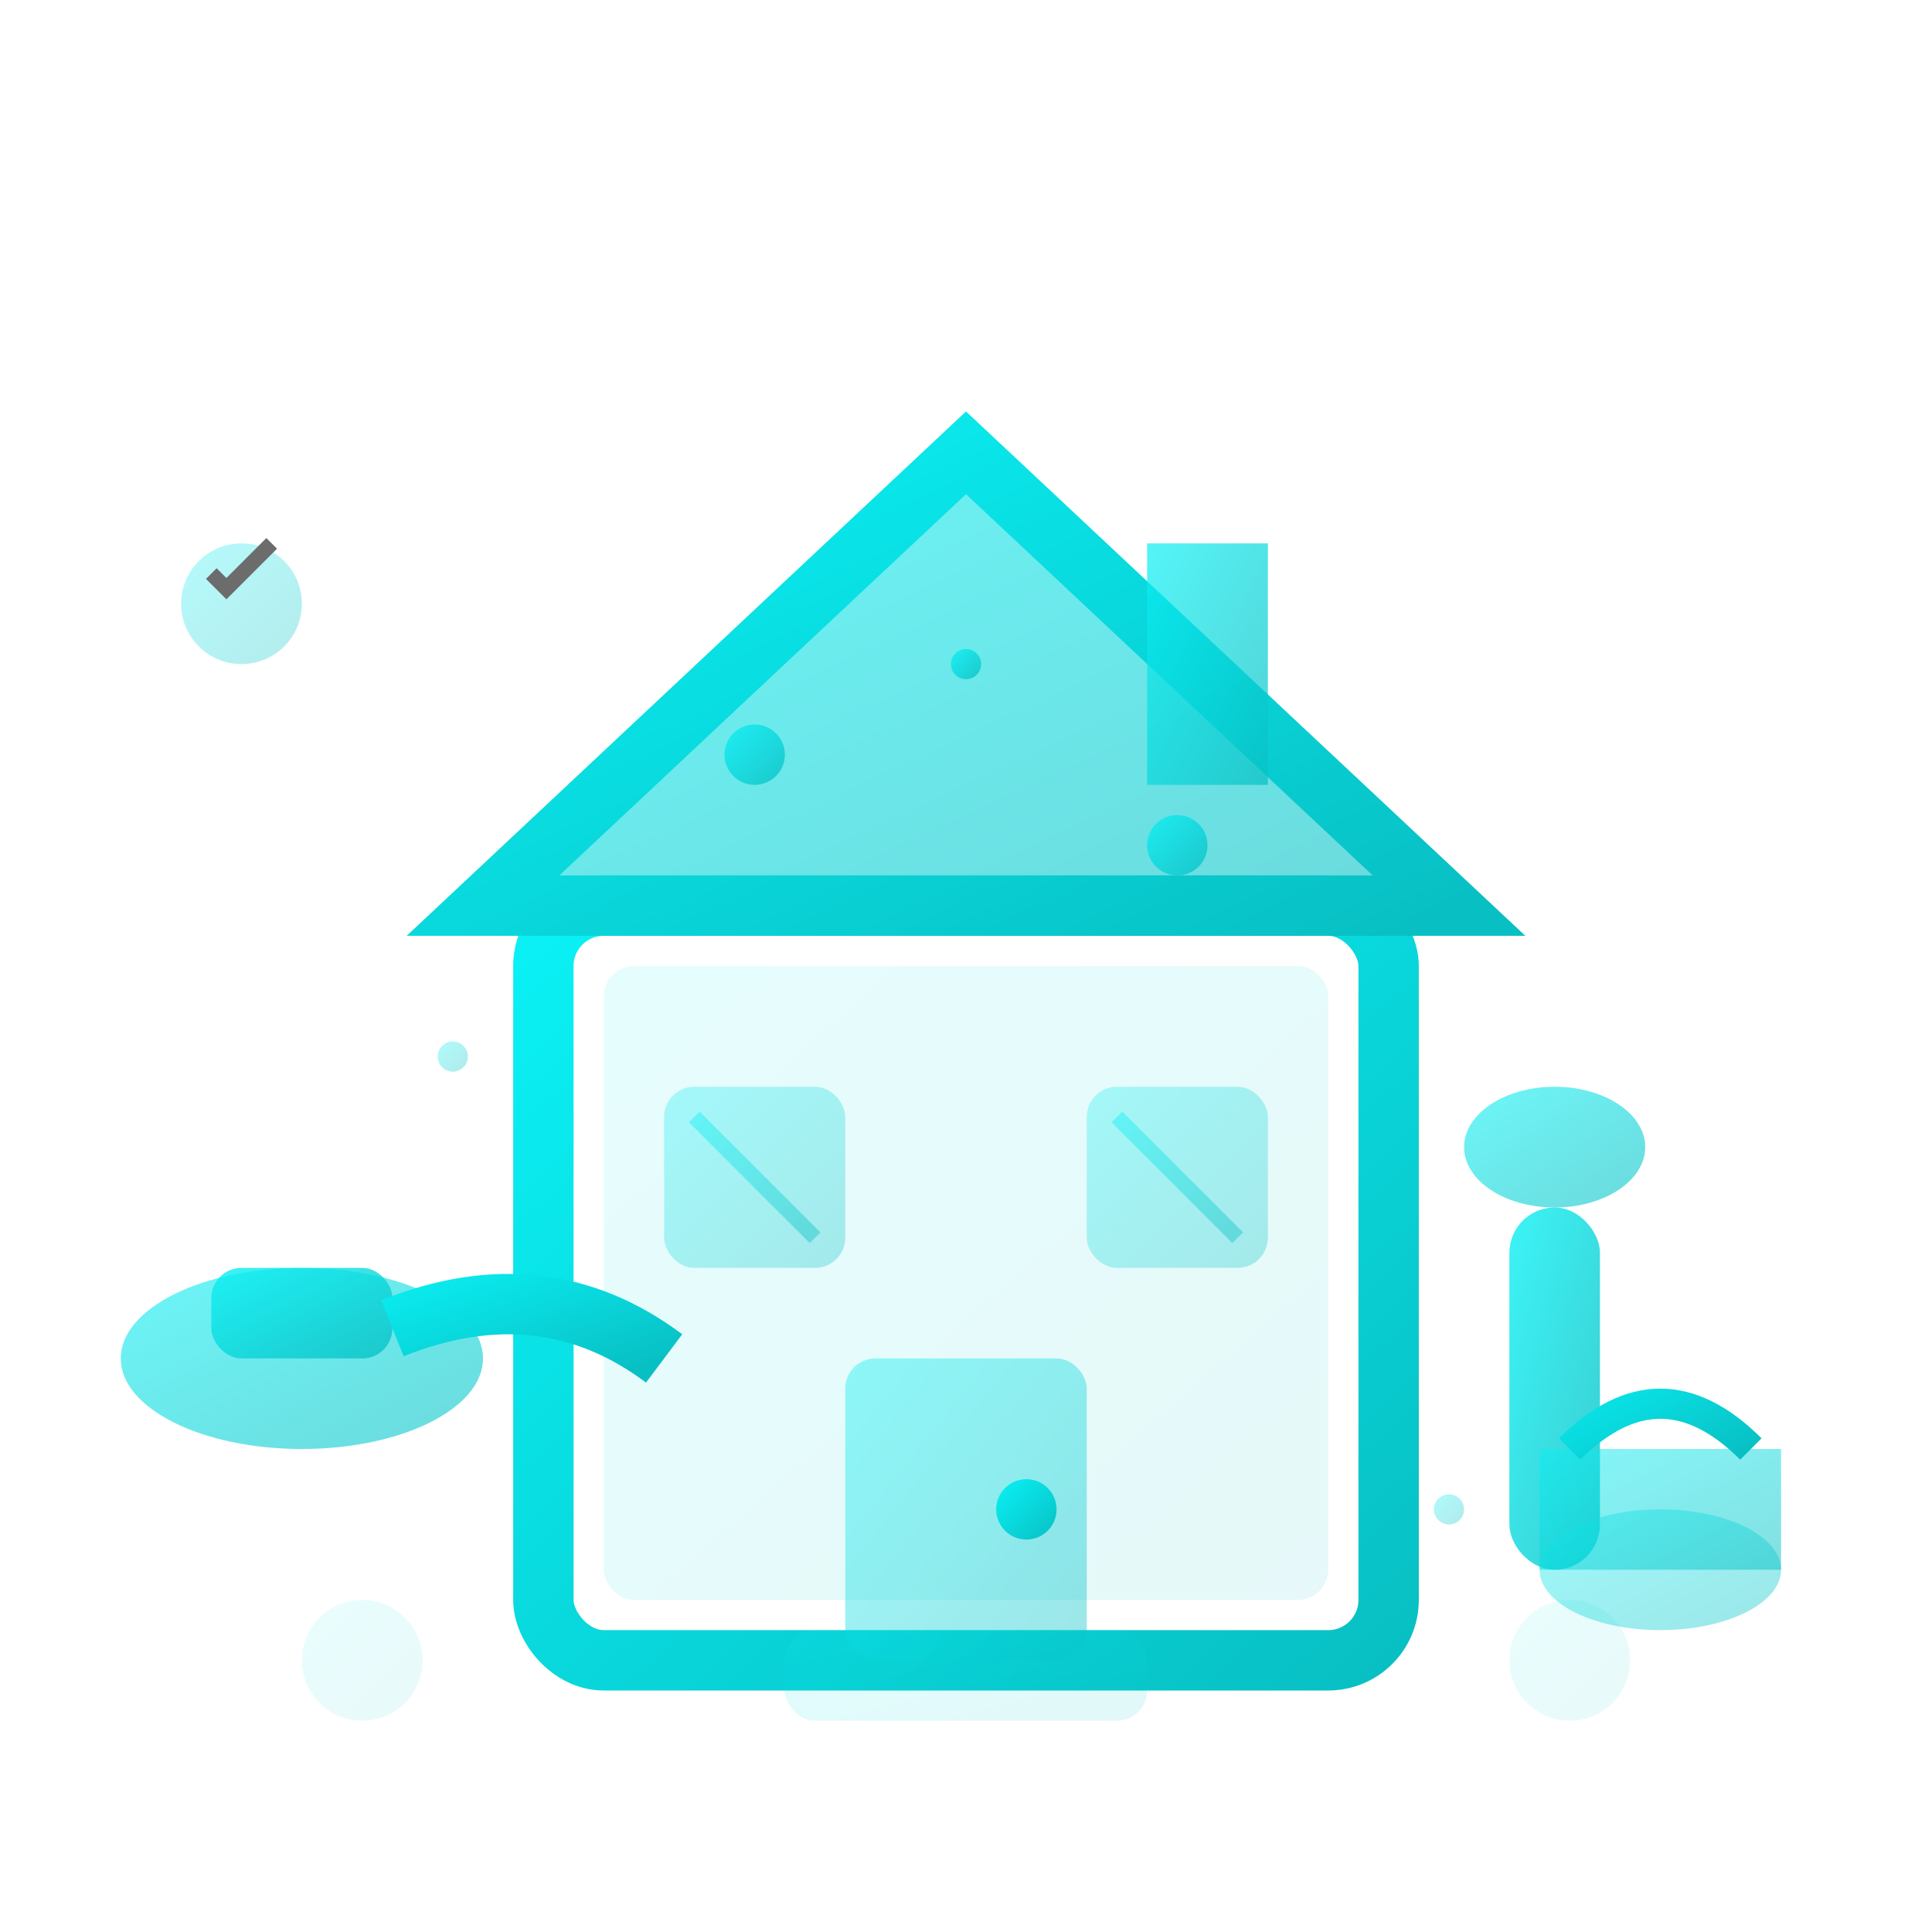 <svg width="64" height="64" viewBox="0 0 64 64" xmlns="http://www.w3.org/2000/svg">
  <defs>
    <linearGradient id="homeGradient" x1="0%" y1="0%" x2="100%" y2="100%">
      <stop offset="0%" style="stop-color:#0af1f5;stop-opacity:1" />
      <stop offset="100%" style="stop-color:#08c0c4;stop-opacity:1" />
    </linearGradient>
    <filter id="glow">
      <feGaussianBlur stdDeviation="2" result="coloredBlur"/>
      <feMerge> 
        <feMergeNode in="coloredBlur"/>
        <feMergeNode in="SourceGraphic"/>
      </feMerge>
    </filter>
  </defs>
  
  <!-- Home cleaning icon -->
  <g filter="url(#glow)">
    <!-- House structure -->
    <g fill="url(#homeGradient)">
      <!-- House base -->
      <rect x="18" y="30" width="28" height="25" rx="2" fill="none" stroke="url(#homeGradient)" stroke-width="2"/>
      <rect x="20" y="32" width="24" height="21" rx="1" fill="url(#homeGradient)" opacity="0.1"/>
      
      <!-- Roof -->
      <polygon points="16,30 32,15 48,30" fill="url(#homeGradient)" opacity="0.6"/>
      <polygon points="16,30 32,15 48,30" fill="none" stroke="url(#homeGradient)" stroke-width="2"/>
      
      <!-- Chimney -->
      <rect x="38" y="18" width="4" height="8" fill="url(#homeGradient)" opacity="0.7"/>
      
      <!-- Door -->
      <rect x="28" y="45" width="8" height="10" rx="1" fill="url(#homeGradient)" opacity="0.4"/>
      <circle cx="34" cy="50" r="1" fill="url(#homeGradient)"/>
      
      <!-- Windows -->
      <rect x="22" y="36" width="6" height="6" rx="1" fill="url(#homeGradient)" opacity="0.3"/>
      <rect x="36" y="36" width="6" height="6" rx="1" fill="url(#homeGradient)" opacity="0.3"/>
      
      <!-- Window cross frames -->
      <line x1="25" y1="36" x2="25" y2="42" stroke="url(#homeGradient)" stroke-width="1"/>
      <line x1="22" y1="39" x2="28" y2="39" stroke="url(#homeGradient)" stroke-width="1"/>
      <line x1="39" y1="36" x2="39" y2="42" stroke="url(#homeGradient)" stroke-width="1"/>
      <line x1="36" y1="39" x2="42" y2="39" stroke="url(#homeGradient)" stroke-width="1"/>
    </g>
    
    <!-- Cleaning equipment -->
    <g fill="url(#homeGradient)">
      <!-- Vacuum cleaner -->
      <ellipse cx="10" cy="45" rx="6" ry="3" fill="url(#homeGradient)" opacity="0.6"/>
      <rect x="7" y="42" width="6" height="3" rx="1" fill="url(#homeGradient)" opacity="0.8"/>
      <!-- Vacuum hose -->
      <path d="M13,44 Q18,42 22,45" fill="none" stroke="url(#homeGradient)" stroke-width="2"/>
      
      <!-- Cleaning brush -->
      <rect x="50" y="40" width="3" height="12" rx="1.5" fill="url(#homeGradient)" opacity="0.8"/>
      <ellipse cx="51.5" cy="38" rx="3" ry="2" fill="url(#homeGradient)" opacity="0.6"/>
      
      <!-- Cleaning bucket -->
      <ellipse cx="55" cy="52" rx="4" ry="2" fill="url(#homeGradient)" opacity="0.4"/>
      <rect x="51" y="48" width="8" height="4" fill="url(#homeGradient)" opacity="0.5"/>
      <!-- Bucket handle -->
      <path d="M52,48 Q55,45 58,48" fill="none" stroke="url(#homeGradient)" stroke-width="1"/>
    </g>
    
    <!-- Cleaning action sparkles -->
    <g fill="url(#homeGradient)" opacity="0.8">
      <circle cx="25" cy="25" r="1">
        <animate attributeName="opacity" values="0.3;1;0.3" dur="1.5s" repeatCount="indefinite"/>
        <animate attributeName="r" values="0.5;1.5;0.5" dur="1.5s" repeatCount="indefinite"/>
      </circle>
      <circle cx="39" cy="28" r="1">
        <animate attributeName="opacity" values="1;0.3;1" dur="2s" repeatCount="indefinite"/>
        <animate attributeName="r" values="1;2;1" dur="2s" repeatCount="indefinite"/>
      </circle>
      <circle cx="32" cy="22" r="0.5">
        <animate attributeName="opacity" values="0.5;1;0.5" dur="2.5s" repeatCount="indefinite"/>
      </circle>
      
      <!-- Dust particles being cleaned -->
      <circle cx="15" cy="35" r="0.5" fill="url(#homeGradient)" opacity="0.4">
        <animate attributeName="opacity" values="0.6;0.1;0.6" dur="3s" repeatCount="indefinite"/>
      </circle>
      <circle cx="48" cy="50" r="0.5" fill="url(#homeGradient)" opacity="0.4">
        <animate attributeName="opacity" values="0.1;0.6;0.1" dur="2.5s" repeatCount="indefinite"/>
      </circle>
    </g>
    
    <!-- Cleanliness indicators -->
    <g fill="url(#homeGradient)" opacity="0.6">
      <!-- Shine lines on windows -->
      <line x1="23" y1="37" x2="27" y2="41" stroke="url(#homeGradient)" stroke-width="0.5" opacity="0.7"/>
      <line x1="37" y1="37" x2="41" y2="41" stroke="url(#homeGradient)" stroke-width="0.5" opacity="0.7"/>
      
      <!-- Clean home indicator -->
      <circle cx="8" cy="20" r="2" fill="url(#homeGradient)" opacity="0.5"/>
      <path d="M7,19 L7.5,19.5 L9,18" fill="none" stroke="#0a0a0a" stroke-width="0.5"/>
    </g>
  </g>
  
  <!-- Home comfort elements -->
  <g fill="url(#homeGradient)" opacity="0.3">
    <!-- Welcome mat -->
    <rect x="26" y="54" width="12" height="3" rx="1" fill="url(#homeGradient)" opacity="0.4"/>
    
    <!-- Garden/landscaping -->
    <circle cx="12" cy="55" r="2" fill="url(#homeGradient)" opacity="0.3"/>
    <circle cx="52" cy="55" r="2" fill="url(#homeGradient)" opacity="0.3"/>
  </g>
</svg>
